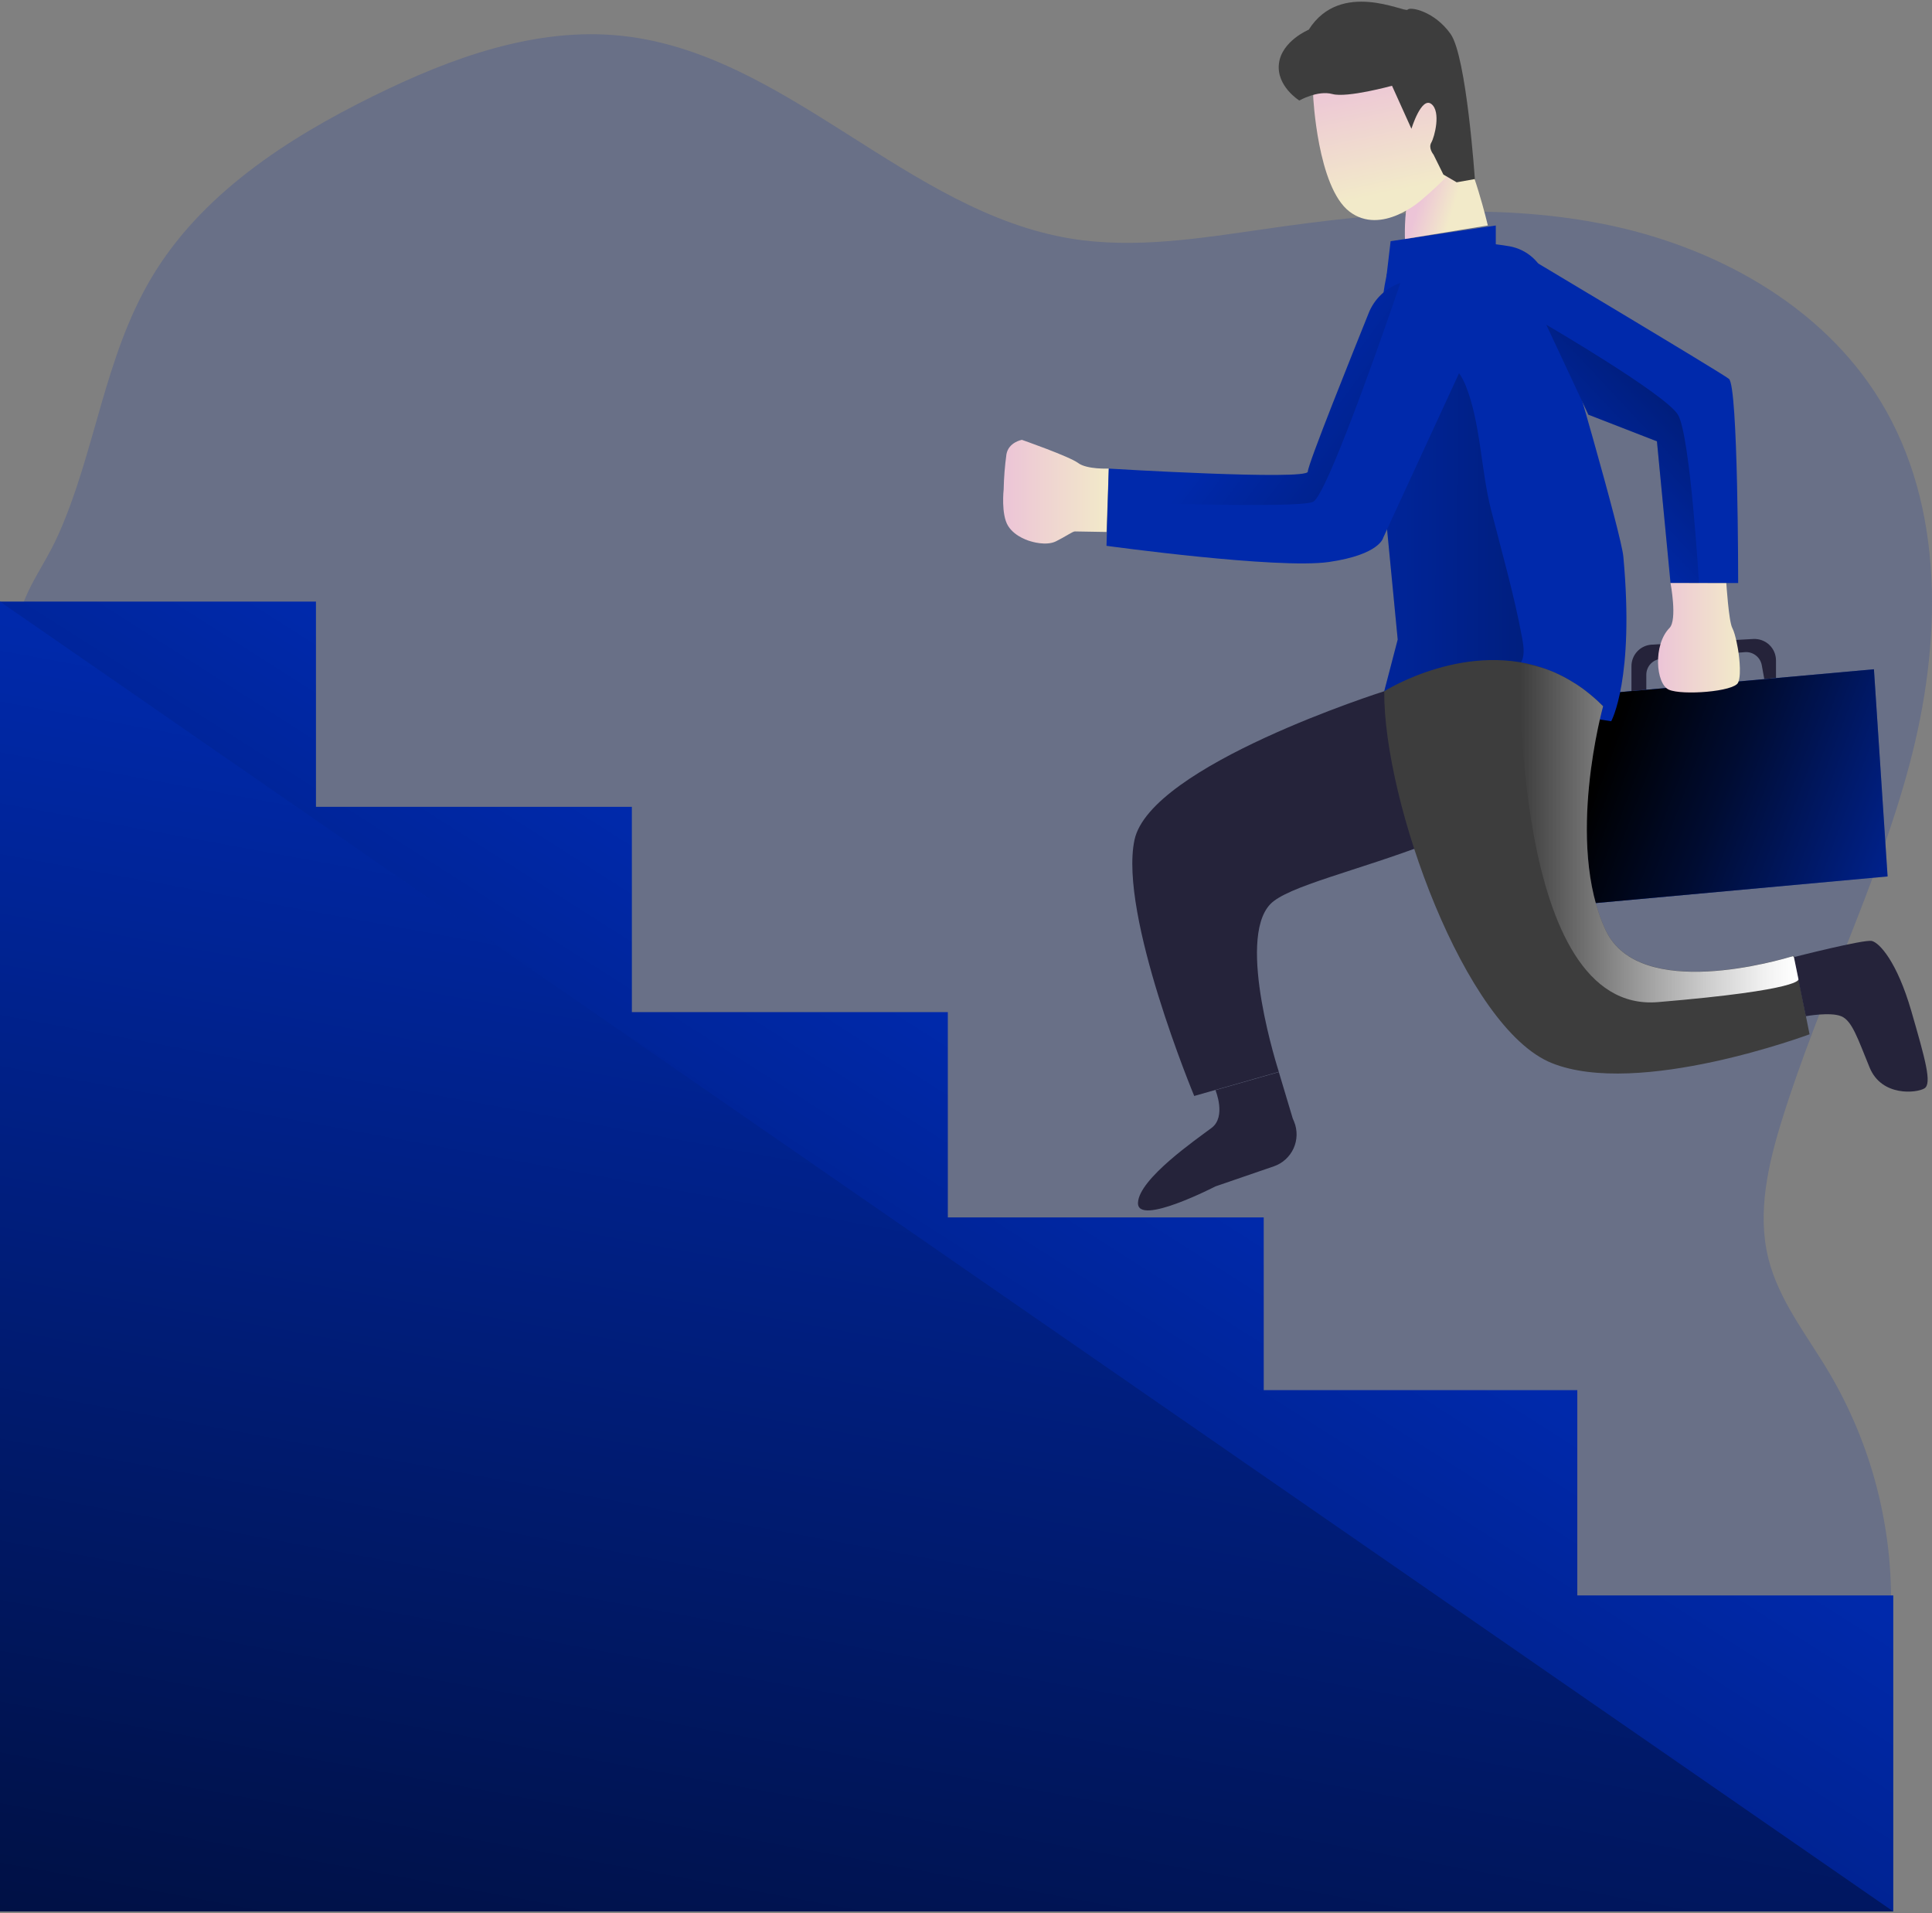 <svg width="100" height="99" viewBox="0 0 100 99" fill="none" xmlns="http://www.w3.org/2000/svg">
<rect x="0" y="0" width="100" height="99" fill="#808080" stroke="none"/>
<g clip-path="url(#clip0_4082_18336)">
<path opacity="0.18" d="M7.824 14.401C10.39 10.068 14.823 7.186 19.341 4.963C23.351 2.988 27.754 1.379 32.199 1.856C40.72 2.777 46.974 10.967 55.434 12.349C58.766 12.892 62.166 12.322 65.509 11.847C71.293 11.009 77.219 10.455 82.952 11.585C88.686 12.716 94.27 15.749 97.317 20.735C100.7 26.262 100.499 33.33 98.824 39.599C97.149 45.868 94.185 51.705 92.253 57.895C91.52 60.24 90.937 62.752 91.531 65.131C92.071 67.288 93.511 69.083 94.65 70.993C96.89 74.768 98.006 79.104 97.87 83.492C87.575 86.736 76.351 84.217 66.235 80.454C57.247 77.104 48.648 72.811 40.089 68.49C33.265 65.045 26.387 61.541 20.502 56.664C14.922 52.04 10.386 46.31 5.894 40.624C4.465 38.815 1.457 36.005 0.997 33.709C0.513 31.3 2.064 29.828 3.03 27.647C4.945 23.341 5.397 18.496 7.824 14.401Z" fill="#0029AB"/>
<path d="M84.444 34.478V35.765L85.213 35.696V34.919C85.213 34.711 85.292 34.51 85.433 34.358C85.575 34.205 85.769 34.112 85.977 34.096L90.313 33.75C90.516 33.733 90.718 33.793 90.879 33.917C91.041 34.04 91.151 34.22 91.188 34.42L91.32 35.142L91.925 35.088V34.18C91.925 34.029 91.894 33.879 91.835 33.74C91.775 33.601 91.688 33.476 91.578 33.372C91.468 33.268 91.338 33.187 91.196 33.135C91.054 33.083 90.903 33.06 90.752 33.068L85.496 33.361C85.211 33.377 84.943 33.501 84.747 33.709C84.551 33.917 84.443 34.193 84.444 34.478Z" fill="#25233A"/>
<path d="M83.669 35.836L84.453 35.765L96.994 34.635L97.702 45.357L82.17 46.773L81.291 36.465L83.669 35.836Z" fill="#0029AB"/>
<path d="M83.669 35.836L84.453 35.765L96.994 34.635L97.702 45.357L82.17 46.773L81.291 36.465L83.669 35.836Z" fill="url(#paint0_linear_4082_18336)"/>
<path d="M97.995 82.564V98.918H0V31.133H16.354V41.756H32.705V52.378H49.059V63.002H65.41V71.942H81.641V82.564H97.995Z" fill="#0029AB"/>
<path d="M97.995 82.564V98.918H0V31.133H16.354V41.756H32.705V52.378H49.059V63.002H65.41V71.942H81.641V82.564H97.995Z" fill="url(#paint1_linear_4082_18336)"/>
<path d="M71.648 35.772C71.648 35.772 59.531 39.604 58.719 43.476C57.907 47.349 61.813 56.718 61.813 56.718L66.193 55.467C66.193 55.467 63.977 48.67 65.744 46.798C67.511 44.925 80.373 43.592 82.919 36.568C82.919 36.581 78.616 31.585 71.648 35.772Z" fill="#25233A"/>
<path d="M83.396 37.325L74.829 36.002L71.646 35.776L72.345 33.096L71.257 21.836C71.257 21.836 71.246 20.411 71.318 18.703C71.38 17.195 71.505 15.46 71.76 14.294C72.246 12.065 76.487 12.462 78.14 12.747C78.581 12.827 78.992 13.028 79.326 13.326C79.66 13.625 79.905 14.011 80.034 14.44C81.252 18.403 83.917 27.641 84.024 28.805C84.61 35.143 83.396 37.325 83.396 37.325Z" fill="#0029AB"/>
<path d="M78.683 34.357C78.465 34.692 78.07 34.838 77.701 34.972L74.829 36.002L71.646 35.776L72.345 33.096L71.257 21.836C71.257 21.836 71.246 20.411 71.318 18.702C73.115 17.942 75.071 17.999 75.859 19.943C76.632 21.851 76.656 24.337 77.17 26.358C77.735 28.576 78.373 30.776 78.787 33.027C78.869 33.48 78.942 33.979 78.683 34.357Z" fill="url(#paint2_linear_4082_18336)"/>
<path d="M77.422 12.831V11.67L71.978 12.481L71.764 14.298L77.422 12.831ZM89.967 30.172H86.466L85.763 22.84L82.214 21.461L80.036 16.805L78.144 12.755C78.311 12.856 89.009 19.235 89.49 19.607C89.971 19.979 89.967 30.172 89.967 30.172Z" fill="#0029AB"/>
<path d="M93.662 53.525C93.662 53.525 84.811 56.828 80.314 55.013C75.817 53.197 71.603 41.466 71.648 35.772C71.648 35.772 76.003 33.015 80.245 34.708C80.336 34.743 80.425 34.779 80.512 34.817L80.58 34.851C80.634 34.874 80.688 34.898 80.738 34.924C80.788 34.951 80.86 34.983 80.919 35.015C81.086 35.102 81.254 35.197 81.421 35.303C81.477 35.338 81.528 35.373 81.589 35.405L81.873 35.599C81.919 35.634 81.964 35.666 82.007 35.698C82.094 35.763 82.175 35.827 82.252 35.889L82.362 35.979C82.562 36.147 82.758 36.328 82.954 36.522L82.976 36.545C82.976 36.545 80.997 43.63 83.108 48.134C84.855 51.855 92.196 49.655 92.808 49.474L92.848 49.46L93.662 53.525Z" fill="#3D3D3D"/>
<path d="M62.912 61.397L65.927 60.361C66.152 60.285 66.36 60.163 66.536 60.003C66.713 59.843 66.855 59.649 66.954 59.432C67.053 59.215 67.106 58.98 67.111 58.742C67.116 58.504 67.072 58.267 66.982 58.047L66.911 57.879L66.193 55.481L62.912 56.417C62.912 56.417 63.484 57.787 62.714 58.368C61.943 58.95 58.945 61.006 58.902 62.247C58.858 63.488 62.912 61.397 62.912 61.397ZM92.845 49.533C92.845 49.533 96.488 48.602 96.885 48.696C97.282 48.79 98.189 49.773 98.927 52.316C99.663 54.858 100.005 56.081 99.608 56.325C99.211 56.57 97.396 56.766 96.772 55.248C96.149 53.731 95.865 52.821 95.297 52.59C94.729 52.359 93.468 52.59 93.468 52.59L92.845 49.533Z" fill="#25233A"/>
<path d="M72.719 12.368C72.719 12.368 72.675 11.028 72.886 10.342C73.261 9.146 74.973 6.672 75.467 7.347C76.239 8.404 77.011 11.668 77.011 11.668L72.719 12.368Z" fill="url(#paint3_linear_4082_18336)"/>
<path d="M67.968 4.954C67.968 4.954 68.186 9.679 69.848 10.949C71.509 12.218 73.583 10.342 73.583 10.342C73.583 10.342 76.003 8.314 75.551 7.969C73.856 6.693 74.764 0.767 72.308 1.628C69.853 2.489 68.481 2.944 67.968 4.954Z" fill="url(#paint4_linear_4082_18336)"/>
<path d="M67.739 1.537C67.739 1.537 66.34 2.119 66.198 3.289C66.055 4.46 67.253 5.202 67.253 5.202C67.253 5.202 68.196 4.659 68.966 4.867C69.737 5.075 72.05 4.438 72.05 4.438L73.055 6.664C73.055 6.664 73.569 4.989 74.084 5.38C74.598 5.77 74.251 7.093 74.084 7.379C73.916 7.666 74.197 7.999 74.197 7.999L74.71 9.034L75.397 9.434L76.338 9.267C76.338 9.267 75.911 2.928 75.082 1.757C74.253 0.586 72.998 0.33 72.856 0.501C72.713 0.672 69.395 -1.075 67.739 1.537Z" fill="#3D3D3D"/>
<path d="M57.389 24.249C57.389 24.249 56.262 24.303 55.804 23.961C55.347 23.619 52.892 22.762 52.892 22.762C52.892 22.762 52.207 22.882 52.093 23.507C52.01 24.112 51.962 24.721 51.949 25.331C51.949 25.331 51.806 26.616 52.178 27.215C52.55 27.815 53.351 28.014 53.351 28.014C53.351 28.014 54.138 28.272 54.657 28.014C55.176 27.756 55.52 27.502 55.634 27.502C55.748 27.502 57.273 27.53 57.273 27.53L57.389 24.249Z" fill="url(#paint5_linear_4082_18336)"/>
<path d="M86.465 30.172C86.465 30.172 86.828 32.075 86.413 32.498C85.555 33.369 85.699 35.394 86.384 35.694C87.07 35.994 89.759 35.796 89.966 35.324C90.171 34.851 89.966 33.649 89.966 33.649C89.966 33.649 89.841 32.835 89.661 32.492C89.48 32.148 89.354 30.18 89.354 30.18L86.465 30.172Z" fill="url(#paint6_linear_4082_18336)"/>
<path d="M75.707 18.91L71.598 27.821C71.598 27.821 71.43 28.702 68.781 29.084C66.131 29.466 57.272 28.247 57.272 28.247L57.341 25.971L57.391 24.251C57.391 24.251 67.699 24.872 67.694 24.408C67.694 24.024 70.038 18.211 70.838 16.216C70.981 15.85 71.203 15.519 71.488 15.246C71.772 14.974 72.113 14.767 72.486 14.64C72.82 14.531 73.175 14.496 73.525 14.54C73.874 14.583 74.21 14.703 74.507 14.892C75.167 15.296 75.654 15.93 75.875 16.671C76.097 17.413 76.037 18.21 75.707 18.91Z" fill="#0029AB"/>
<path d="M85.818 51.86C78.247 52.498 78.683 34.359 78.683 34.359C79.315 34.405 79.934 34.562 80.512 34.823L80.581 34.857C80.634 34.88 80.688 34.904 80.738 34.931C80.788 34.957 80.86 34.989 80.919 35.021C81.095 35.115 81.264 35.21 81.421 35.309C81.477 35.344 81.529 35.379 81.589 35.411L81.874 35.605C81.919 35.641 81.964 35.672 82.008 35.704C82.095 35.77 82.175 35.833 82.252 35.895L82.363 35.986C82.569 36.156 82.766 36.337 82.954 36.528L82.976 36.552C82.976 36.552 80.998 43.636 83.108 48.14C84.855 51.862 92.196 49.661 92.808 49.48L92.856 49.544L93.088 50.676C93.088 50.676 93.391 51.225 85.818 51.86Z" fill="url(#paint7_linear_4082_18336)"/>
<path d="M87.939 30.172H86.466L85.763 22.839L82.214 21.461L80.036 16.805C80.036 16.805 86.212 20.406 86.85 21.462C87.488 22.519 87.939 30.172 87.939 30.172Z" fill="url(#paint8_linear_4082_18336)"/>
<path d="M72.485 14.641C72.428 14.808 68.763 25.611 67.963 25.971C67.162 26.331 57.781 25.988 57.335 25.971H57.318L57.385 24.251C57.385 24.251 67.693 24.872 67.688 24.408C67.688 24.025 70.033 18.211 70.832 16.217C70.976 15.85 71.199 15.518 71.484 15.246C71.77 14.974 72.111 14.767 72.485 14.641Z" fill="url(#paint9_linear_4082_18336)"/>
<path d="M0 31.133L97.995 98.918H0V31.133Z" fill="#0029AB"/>
<path d="M0 31.133L97.995 98.918H0V31.133Z" fill="url(#paint10_linear_4082_18336)"/>
</g>
<defs>
<linearGradient id="paint0_linear_4082_18336" x1="101.161" y1="45.036" x2="83.207" y2="38.319" gradientUnits="userSpaceOnUse">
<stop stop-opacity="0"/>
<stop offset="0.66" stop-opacity="0.71"/>
<stop offset="0.99"/>
</linearGradient>
<linearGradient id="paint1_linear_4082_18336" x1="54.568" y1="56.277" x2="6.386" y2="131.937" gradientUnits="userSpaceOnUse">
<stop stop-opacity="0"/>
<stop offset="0.99"/>
</linearGradient>
<linearGradient id="paint2_linear_4082_18336" x1="66.894" y1="27.097" x2="114.066" y2="27.298" gradientUnits="userSpaceOnUse">
<stop stop-opacity="0"/>
<stop offset="0.99"/>
</linearGradient>
<linearGradient id="paint3_linear_4082_18336" x1="73.67" y1="9.697" x2="75.409" y2="10.23" gradientUnits="userSpaceOnUse">
<stop stop-color="#ECC4D7"/>
<stop offset="0.42" stop-color="#EFD4D1"/>
<stop offset="1" stop-color="#F2EAC9"/>
</linearGradient>
<linearGradient id="paint4_linear_4082_18336" x1="71.062" y1="3.683" x2="72.395" y2="9.86" gradientUnits="userSpaceOnUse">
<stop stop-color="#ECC4D7"/>
<stop offset="0.42" stop-color="#EFD4D1"/>
<stop offset="1" stop-color="#F2EAC9"/>
</linearGradient>
<linearGradient id="paint5_linear_4082_18336" x1="51.922" y1="25.445" x2="57.389" y2="25.445" gradientUnits="userSpaceOnUse">
<stop stop-color="#ECC4D7"/>
<stop offset="0.42" stop-color="#EFD4D1"/>
<stop offset="1" stop-color="#F2EAC9"/>
</linearGradient>
<linearGradient id="paint6_linear_4082_18336" x1="85.82" y1="33.004" x2="90.058" y2="33.004" gradientUnits="userSpaceOnUse">
<stop stop-color="#ECC4D7"/>
<stop offset="0.42" stop-color="#EFD4D1"/>
<stop offset="1" stop-color="#F2EAC9"/>
</linearGradient>
<linearGradient id="paint7_linear_4082_18336" x1="78.68" y1="43.117" x2="93.084" y2="43.117" gradientUnits="userSpaceOnUse">
<stop stop-color="white" stop-opacity="0"/>
<stop offset="0.01" stop-color="white" stop-opacity="0.01"/>
<stop offset="0.38" stop-color="white" stop-opacity="0.43"/>
<stop offset="0.67" stop-color="white" stop-opacity="0.74"/>
<stop offset="0.88" stop-color="white" stop-opacity="0.93"/>
<stop offset="0.99" stop-color="white"/>
</linearGradient>
<linearGradient id="paint8_linear_4082_18336" x1="81.168" y1="26.112" x2="103.699" y2="5.116" gradientUnits="userSpaceOnUse">
<stop stop-opacity="0"/>
<stop offset="0.39" stop-opacity="0.44"/>
<stop offset="0.99"/>
</linearGradient>
<linearGradient id="paint9_linear_4082_18336" x1="64.869" y1="20.28" x2="94.109" y2="42.331" gradientUnits="userSpaceOnUse">
<stop stop-opacity="0"/>
<stop offset="0.99"/>
</linearGradient>
<linearGradient id="paint10_linear_4082_18336" x1="53.244" y1="41.919" x2="33.168" y2="151.177" gradientUnits="userSpaceOnUse">
<stop stop-opacity="0"/>
<stop offset="0.99"/>
</linearGradient>
<clipPath id="clip0_4082_18336">
<rect width="100" height="98.833" fill="white" transform="translate(0 0.084)"/>
</clipPath>
</defs>
</svg>
